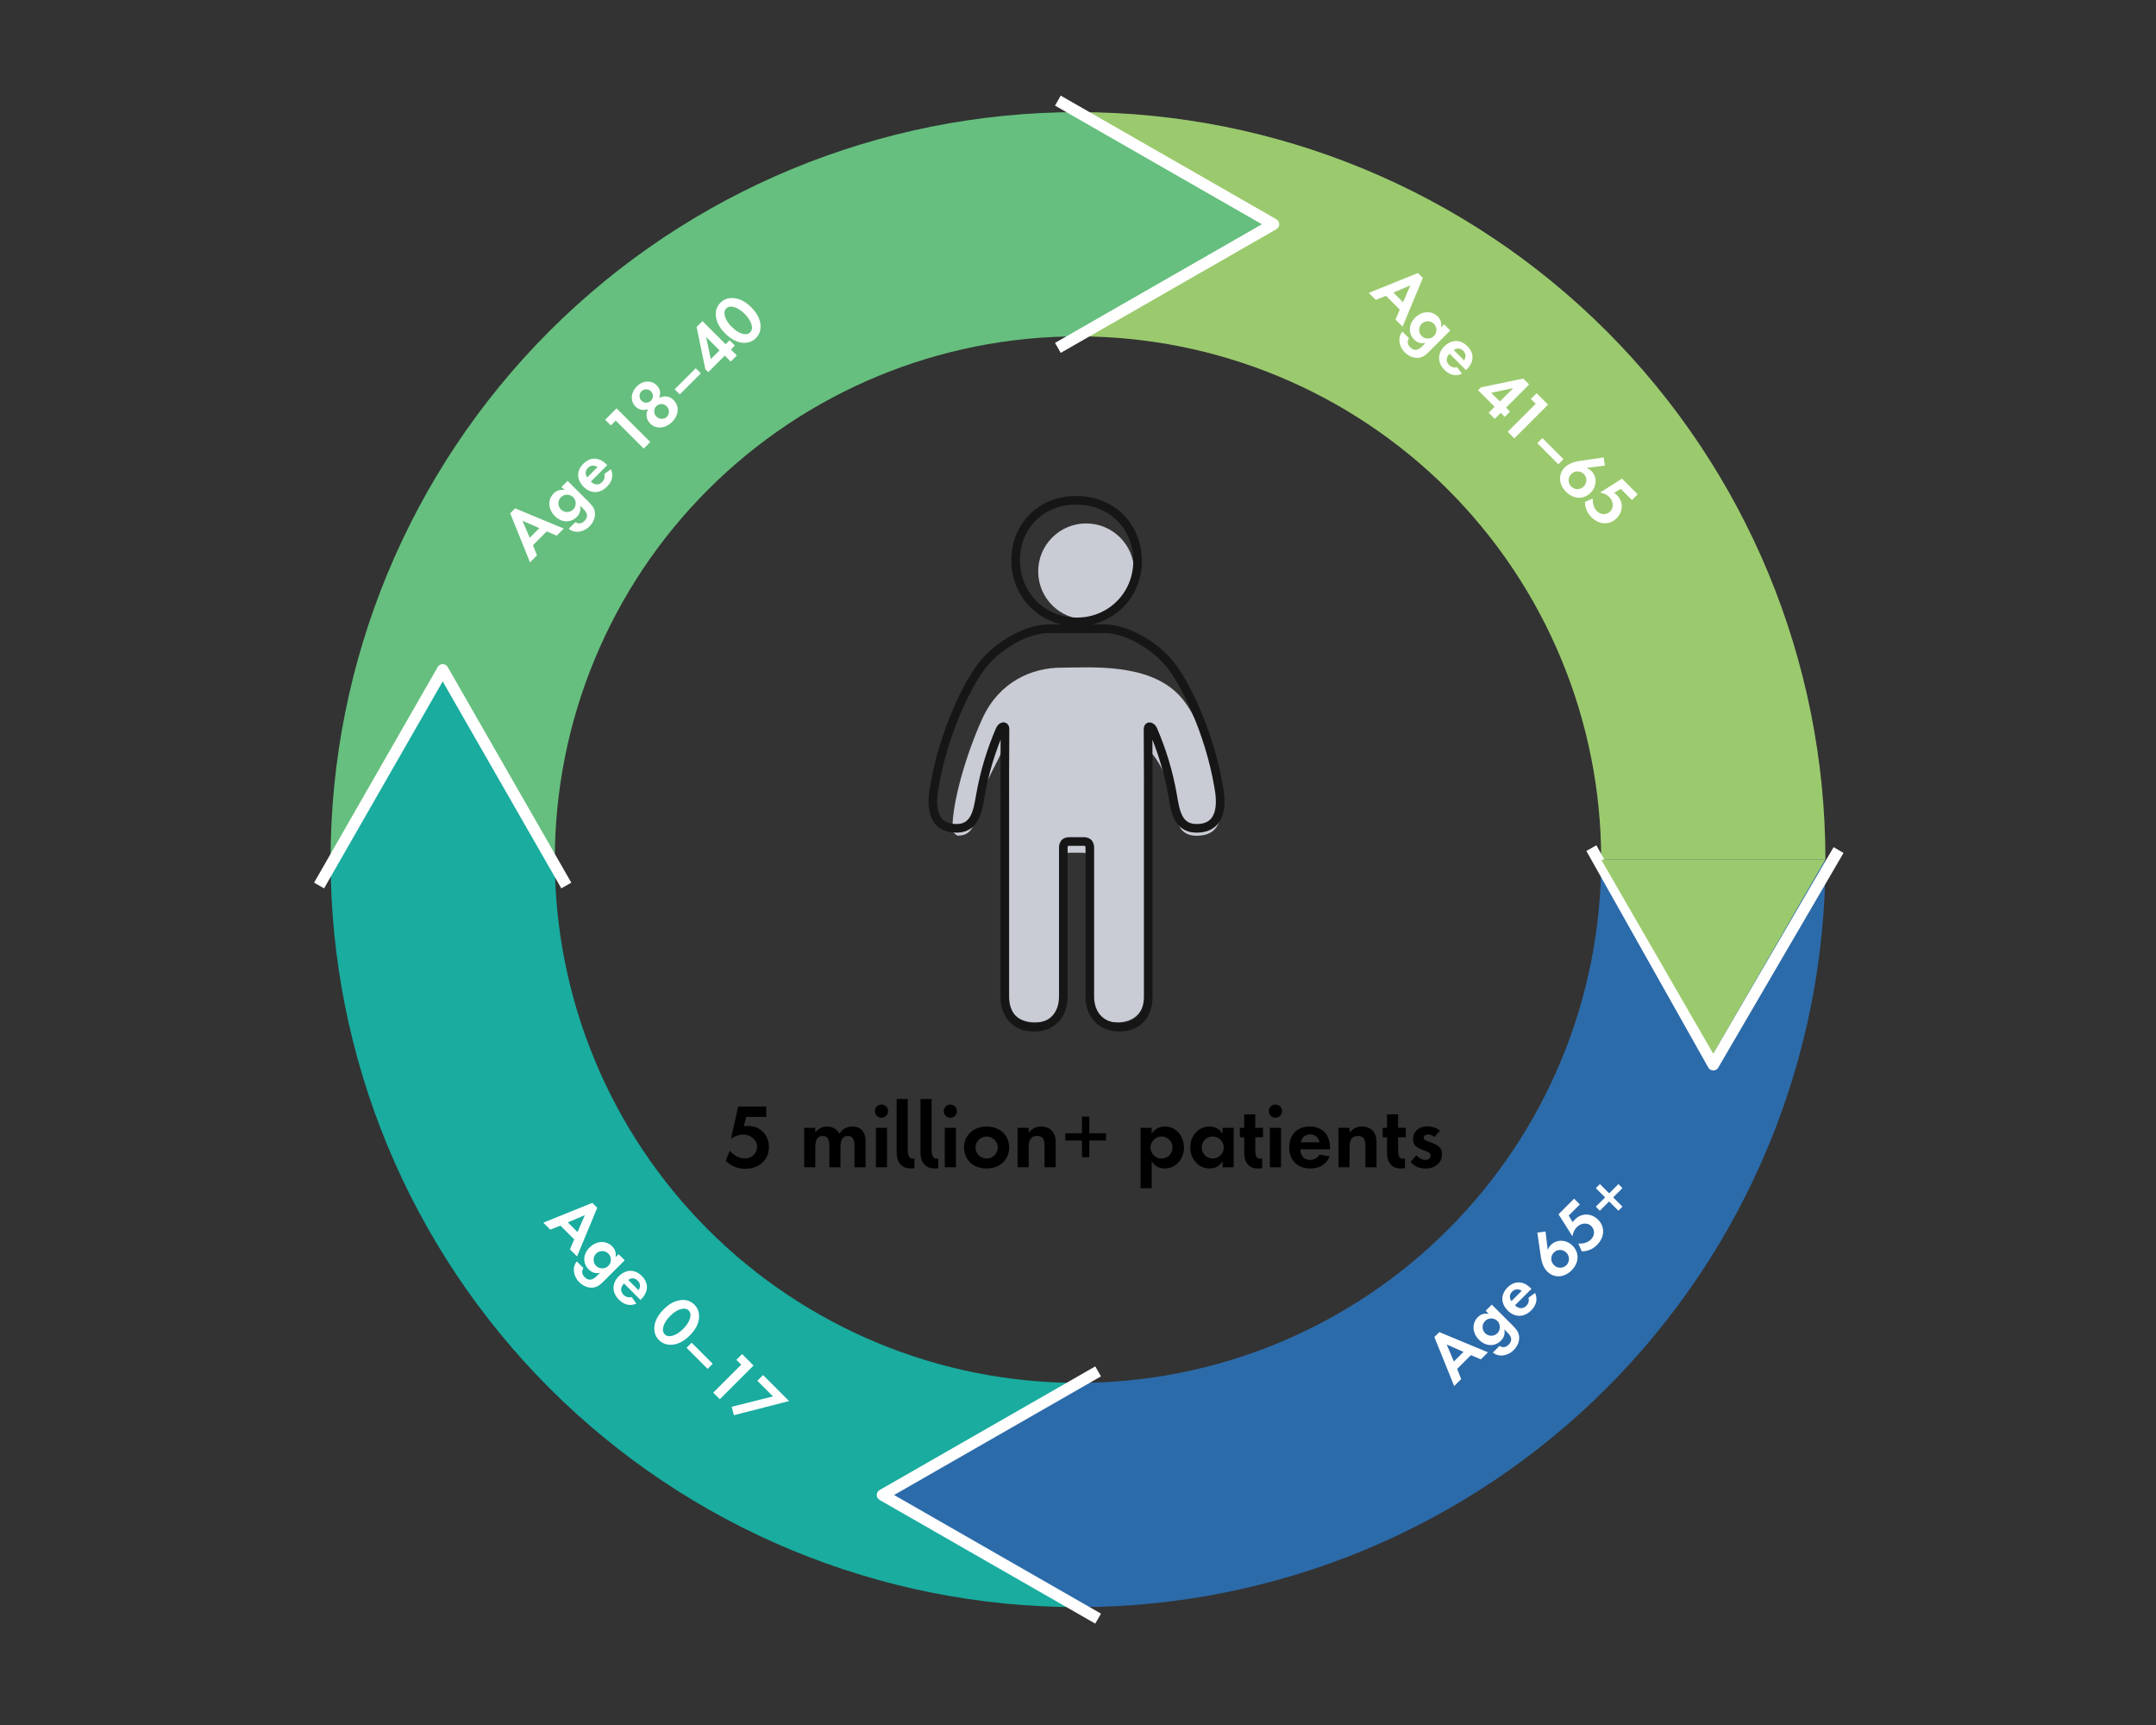 <svg width="750" height="600" viewBox="0 0 750 600" fill="none" xmlns="http://www.w3.org/2000/svg">
<rect x="0" y="0" width="750" height="600" fill="#333333" stroke="none"/>
<path d="M635 299C635 333.144 628.275 366.953 615.209 398.498C602.142 430.042 582.991 458.705 558.848 482.848C534.705 506.991 506.042 526.142 474.498 539.209C442.953 552.275 409.144 559 375 559V481C398.901 481 422.567 476.292 444.648 467.146C466.73 458 486.793 444.594 503.693 427.693C520.594 410.793 534 390.73 543.146 368.648C552.292 346.567 557 322.901 557 299H635Z" fill="#2C6BAA"/>
<path d="M375 559C340.856 559 307.047 552.275 275.502 539.209C243.958 526.142 215.295 506.991 191.152 482.848C167.009 458.705 147.858 430.042 134.791 398.498C121.725 366.953 115 333.144 115 299H193C193 322.901 197.708 346.567 206.854 368.648C216 390.73 229.406 410.793 246.307 427.693C263.207 444.594 283.27 458 305.352 467.146C327.433 476.292 351.099 481 375 481V559Z" fill="#19AC9F"/>
<path d="M115 299C115 230.044 142.393 163.912 191.152 115.152C239.912 66.393 306.044 39 375 39V117C326.731 117 280.438 136.175 246.307 170.307C212.175 204.438 193 250.731 193 299H115Z" fill="#66BF7E"/>
<path d="M375 39C443.956 39 510.088 66.393 558.848 115.152C607.607 163.912 635 230.044 635 299H557C557 250.731 537.825 204.438 503.693 170.307C469.562 136.175 423.269 117 375 117V39Z" fill="#9BCA6E"/>
<path d="M486.935 107.683L482.144 102.892L478.597 104.292L476.17 101.865L493.236 94.973L494.947 96.684L487.915 113.61L485.457 111.152L486.935 107.683ZM488.071 105.116L490.638 99.251L484.711 101.756L488.071 105.116ZM502.365 112.814L504.496 114.945L497.153 122.288C496.251 123.19 495.489 123.766 494.944 124.03C493.046 124.963 490.557 124.435 488.706 122.583C486.497 120.374 486.202 117.31 487.835 115.334L490.137 117.636C489.437 118.772 489.593 119.83 490.573 120.81C491.802 122.039 493.171 122.008 494.617 120.561L495.878 119.301C494.353 119.612 493.077 119.239 491.926 118.088C489.826 115.987 489.951 112.814 492.253 110.512C494.617 108.147 497.962 107.914 500.14 110.092C501.167 111.118 501.556 112.347 501.307 113.872L502.365 112.814ZM494.555 116.89C495.691 118.025 497.651 118.056 498.802 116.905C499.984 115.723 499.984 113.794 498.818 112.627C497.651 111.461 495.753 111.429 494.555 112.627C493.389 113.794 493.389 115.723 494.555 116.89ZM504.269 123.026C502.994 124.301 502.916 125.779 504.098 126.961C504.845 127.708 505.794 127.973 506.929 127.739L508.563 130.026C506.338 130.944 504.316 130.477 502.48 128.642C499.991 126.153 499.991 122.948 502.418 120.521C504.891 118.048 507.987 117.939 510.476 120.428C512.934 122.886 512.779 125.935 510.258 128.455L509.978 128.735L504.269 123.026ZM509.309 125.359C510.072 124.099 509.978 122.979 509.014 122.015C508.065 121.066 506.867 120.957 505.716 121.766L509.309 125.359ZM523.894 141.779L525.279 143.164L523.443 145L522.058 143.615L519.989 145.684L517.858 143.553L519.927 141.484L514.187 135.743L515.214 134.717L529.883 131.683L531.937 133.737L523.894 141.779ZM521.763 139.648L526.43 134.981L518.729 136.615L521.763 139.648ZM534.231 140.449L532.551 138.769L534.542 136.778L538.509 140.744L526.779 152.474L524.493 150.187L534.231 140.449ZM536.552 152.384L543.879 159.711L542.105 161.484L534.778 154.157L536.552 152.384ZM558.263 161.96L551.916 162.738C552.647 163.096 553.207 163.438 553.596 163.827C555.618 165.85 555.509 169.194 553.362 171.341C550.873 173.83 547.389 173.674 544.744 171.03C542.131 168.416 542.006 164.901 544.34 162.567C545.491 161.416 547.233 160.669 549.535 160.327L557.874 159.114L558.263 161.96ZM550.889 169.241C552.18 167.95 552.149 166.052 550.967 164.869C549.769 163.672 547.809 163.672 546.611 164.869C545.351 166.13 545.351 168.027 546.58 169.256C547.778 170.454 549.738 170.392 550.889 169.241ZM567.693 173.911L563.819 170.037L561.532 171.391C561.937 171.702 562.232 171.966 562.45 172.184C564.799 174.533 564.69 177.94 562.357 180.273C559.883 182.747 556.274 182.56 553.583 179.869C552.105 178.391 551.374 176.633 551.374 174.58L554.096 173.382C553.956 175.233 554.454 176.726 555.543 177.815C556.912 179.184 558.934 179.122 560.148 177.909C561.423 176.633 561.314 174.377 559.821 172.884C559.028 172.091 558.032 171.593 556.834 171.391L556.71 171.266L564.255 166.49L569.684 171.919L567.693 173.911Z" fill="white"/>
<path d="M511.683 471.348L506.892 476.139L508.292 479.686L505.865 482.113L498.973 465.048L500.685 463.336L517.61 470.368L515.152 472.826L511.683 471.348ZM509.116 470.212L503.251 467.646L505.756 473.573L509.116 470.212ZM516.814 455.919L518.945 453.787L526.288 461.13C527.19 462.032 527.766 462.795 528.03 463.339C528.963 465.237 528.435 467.726 526.583 469.577C524.374 471.786 521.31 472.082 519.334 470.448L521.636 468.146C522.772 468.846 523.83 468.69 524.81 467.71C526.039 466.481 526.008 465.112 524.561 463.666L523.301 462.406C523.612 463.93 523.239 465.206 522.088 466.357C519.987 468.457 516.814 468.333 514.512 466.03C512.147 463.666 511.914 460.321 514.092 458.143C515.118 457.116 516.347 456.728 517.872 456.976L516.814 455.919ZM520.89 463.728C522.025 462.592 522.056 460.632 520.905 459.481C519.723 458.299 517.794 458.299 516.627 459.465C515.461 460.632 515.429 462.53 516.627 463.728C517.794 464.895 519.723 464.895 520.89 463.728ZM527.026 454.014C528.301 455.29 529.779 455.367 530.961 454.185C531.708 453.438 531.973 452.489 531.739 451.354L534.026 449.72C534.944 451.945 534.477 453.967 532.642 455.803C530.153 458.292 526.948 458.292 524.521 455.865C522.048 453.392 521.939 450.296 524.428 447.807C526.886 445.349 529.935 445.505 532.455 448.025L532.735 448.305L527.026 454.014ZM529.359 448.974C528.099 448.211 526.979 448.305 526.015 449.269C525.066 450.218 524.957 451.416 525.766 452.567L529.359 448.974ZM537.628 428.353L538.406 434.7C538.763 433.969 539.106 433.409 539.495 433.02C541.517 430.998 544.862 431.107 547.008 433.254C549.497 435.743 549.342 439.227 546.697 441.872C544.084 444.485 540.568 444.61 538.235 442.276C537.083 441.125 536.337 439.383 535.994 437.08L534.781 428.742L537.628 428.353ZM544.908 435.727C543.617 434.436 541.719 434.467 540.537 435.649C539.339 436.847 539.339 438.807 540.537 440.005C541.797 441.265 543.695 441.265 544.924 440.036C546.122 438.838 546.059 436.878 544.908 435.727ZM549.578 418.923L545.704 422.797L547.058 425.084C547.369 424.679 547.633 424.383 547.851 424.166C550.2 421.817 553.607 421.926 555.941 424.259C558.414 426.733 558.227 430.342 555.536 433.033C554.058 434.511 552.3 435.242 550.247 435.242L549.049 432.519C550.9 432.659 552.394 432.162 553.483 431.073C554.852 429.704 554.789 427.681 553.576 426.468C552.3 425.192 550.045 425.301 548.551 426.795C547.758 427.588 547.26 428.584 547.058 429.782L546.933 429.906L542.158 422.361L547.587 416.932L549.578 418.923ZM555.135 419.714L558.355 416.494L555.135 413.273L556.55 411.858L559.77 415.078L562.991 411.858L564.391 413.258L561.17 416.478L564.391 419.698L562.975 421.114L559.755 417.894L556.535 421.114L555.135 419.714Z" fill="white"/>
<path d="M199.751 431.097L198.274 434.566L200.732 437.024L207.763 420.099L206.052 418.388L188.986 425.279L191.413 427.706L194.96 426.306L199.751 431.097ZM200.887 428.53L197.527 425.17L203.454 422.666L200.887 428.53ZM215.181 436.228L214.123 437.286C214.372 435.761 213.983 434.532 212.956 433.506C210.778 431.328 207.434 431.561 205.069 433.926C202.767 436.228 202.642 439.402 204.743 441.502C205.894 442.653 207.169 443.026 208.694 442.715L207.434 443.975C205.987 445.422 204.618 445.453 203.389 444.224C202.409 443.244 202.253 442.186 202.954 441.051L200.651 438.748C199.018 440.724 199.313 443.789 201.522 445.998C203.374 447.849 205.863 448.378 207.76 447.444C208.305 447.18 209.067 446.604 209.969 445.702L217.312 438.359L215.181 436.228ZM207.372 440.304C206.205 439.137 206.205 437.208 207.372 436.041C208.569 434.844 210.467 434.875 211.634 436.041C212.801 437.208 212.801 439.137 211.618 440.319C210.467 441.471 208.507 441.44 207.372 440.304ZM217.085 446.44L222.795 452.149L223.075 451.869C225.595 449.349 225.75 446.3 223.292 443.842C220.803 441.353 217.708 441.462 215.234 443.935C212.807 446.362 212.807 449.567 215.297 452.056C217.132 453.891 219.154 454.358 221.379 453.44L219.746 451.153C218.61 451.387 217.661 451.122 216.914 450.376C215.732 449.193 215.81 447.716 217.085 446.44ZM222.126 448.773L218.532 445.18C219.683 444.371 220.881 444.48 221.83 445.429C222.795 446.393 222.888 447.513 222.126 448.773ZM230.954 455.331C228.901 457.384 227.797 459.453 227.625 461.553C227.501 463.389 228.03 464.914 229.243 466.127C230.441 467.325 231.966 467.854 233.801 467.729C235.917 467.574 237.955 466.5 239.946 464.509C241.937 462.518 243.011 460.48 243.166 458.364C243.306 456.513 242.762 455.004 241.564 453.806C240.226 452.468 238.577 451.94 236.601 452.235C234.595 452.531 232.728 453.557 230.954 455.331ZM233.195 457.664C234.392 456.466 235.575 455.689 236.773 455.362C237.97 455.035 238.904 455.16 239.557 455.813C240.226 456.482 240.366 457.4 240.008 458.598C239.65 459.796 238.873 461.009 237.659 462.222C236.446 463.436 235.232 464.214 234.035 464.571C232.837 464.929 231.919 464.789 231.25 464.12C230.581 463.451 230.426 462.518 230.799 461.304C231.157 460.107 231.966 458.893 233.195 457.664ZM240.602 467.032L238.829 468.806L246.156 476.133L247.929 474.359L240.602 467.032ZM257.848 474.664L248.11 484.403L250.397 486.69L262.126 474.96L258.16 470.993L256.168 472.984L257.848 474.664ZM268.892 485.708L254.518 489.317L255.296 492.242L274.493 487.326L265.439 478.272L263.448 480.264L268.892 485.708Z" fill="white"/>
<path d="M190.192 184.83L185.4 189.621L186.8 193.168L184.374 195.595L177.482 178.53L179.193 176.818L196.119 183.85L193.661 186.308L190.192 184.83ZM187.625 183.694L181.76 181.128L184.265 187.054L187.625 183.694ZM195.323 169.401L197.454 167.269L204.797 174.612C205.699 175.514 206.274 176.276 206.539 176.821C207.472 178.719 206.943 181.208 205.092 183.059C202.883 185.268 199.818 185.564 197.843 183.93L200.145 181.628C201.281 182.328 202.339 182.172 203.319 181.192C204.548 179.963 204.517 178.594 203.07 177.148L201.81 175.888C202.121 177.412 201.747 178.688 200.596 179.839C198.496 181.939 195.323 181.815 193.02 179.512C190.656 177.148 190.422 173.803 192.6 171.625C193.627 170.598 194.856 170.21 196.381 170.458L195.323 169.401ZM199.398 177.21C200.534 176.074 200.565 174.114 199.414 172.963C198.232 171.781 196.303 171.781 195.136 172.947C193.969 174.114 193.938 176.012 195.136 177.21C196.303 178.377 198.232 178.377 199.398 177.21ZM205.534 167.496C206.81 168.772 208.288 168.849 209.47 167.667C210.217 166.92 210.481 165.971 210.248 164.836L212.535 163.202C213.453 165.427 212.986 167.449 211.15 169.285C208.661 171.774 205.457 171.774 203.03 169.347C200.556 166.874 200.448 163.778 202.937 161.289C205.394 158.831 208.444 158.987 210.964 161.507L211.244 161.787L205.534 167.496ZM207.868 162.456C206.608 161.693 205.488 161.787 204.523 162.751C203.574 163.7 203.465 164.898 204.274 166.049L207.868 162.456ZM214.192 146.3L212.512 147.98L210.521 145.989L214.488 142.022L226.217 153.751L223.93 156.038L214.192 146.3ZM225.389 142.321C223.678 142.881 222.262 142.585 221.096 141.419C219.198 139.521 219.369 136.549 221.531 134.387C223.647 132.271 226.572 132.147 228.485 134.06C229.636 135.212 229.916 136.643 229.341 138.37C231.285 137.514 232.95 137.778 234.334 139.163C236.372 141.201 236.185 144.374 233.852 146.708C231.441 149.119 228.205 149.337 226.214 147.346C224.829 145.961 224.549 144.281 225.389 142.321ZM223.149 139.365C224.083 140.299 225.498 140.314 226.447 139.365C227.334 138.478 227.365 137.016 226.447 136.098C225.576 135.227 224.036 135.18 223.134 136.083C222.247 136.969 222.278 138.494 223.149 139.365ZM228.314 144.872C229.341 145.899 230.99 145.961 232.001 144.95C232.996 143.954 232.919 142.321 231.907 141.31C230.912 140.314 229.325 140.252 228.298 141.279C227.349 142.228 227.318 143.876 228.314 144.872ZM234.695 135.411L242.022 128.084L243.795 129.857L236.468 137.184L234.695 135.411ZM252.423 119.736L253.808 118.351L255.643 120.187L254.259 121.572L256.328 123.641L254.197 125.772L252.128 123.703L246.387 129.443L245.361 128.416L242.327 113.747L244.381 111.693L252.423 119.736ZM250.292 121.867L245.625 117.2L247.259 124.901L250.292 121.867ZM252.162 115.891C250.388 114.117 249.362 112.25 249.066 110.244C248.77 108.268 249.299 106.619 250.637 105.281C251.835 104.083 253.344 103.539 255.195 103.679C257.311 103.834 259.349 104.908 261.34 106.899C263.331 108.89 264.405 110.928 264.56 113.044C264.685 114.879 264.156 116.404 262.958 117.602C261.744 118.815 260.22 119.344 258.384 119.22C256.284 119.049 254.215 117.944 252.162 115.891ZM254.495 113.651C255.724 114.879 256.938 115.688 258.135 116.046C259.349 116.42 260.282 116.264 260.951 115.595C261.62 114.926 261.76 114.008 261.402 112.81C261.044 111.613 260.267 110.399 259.053 109.186C257.84 107.972 256.626 107.195 255.429 106.837C254.231 106.479 253.313 106.619 252.644 107.288C251.991 107.941 251.866 108.875 252.193 110.073C252.52 111.27 253.297 112.453 254.495 113.651Z" fill="white"/>
<path d="M369.858 299.717C369.858 298.283 369.569 296.606 371.944 296.606H376.629C379.004 296.606 378.715 298.314 378.715 299.717V345.885C378.715 351.435 382.31 355.613 388.632 355.613C394.954 355.613 398.26 351.557 398.26 345.915V289.41C398.26 279.895 398.292 270.412 398.195 260.928C398.163 259.525 399.447 260.196 399.832 261.05C404.678 266.308 407.282 273.816 408.598 280.921C409.528 286.105 410.055 291.121 417.179 290.664C425.01 290.176 425.2 283.224 424.045 277.674C421.06 261.055 416.219 248.234 410.314 241.952C399.593 230.491 379.634 232.218 369.308 232.218C358.982 232.218 347.544 237.081 341.66 250.071C335.776 263.061 331.362 279.298 331.362 287.416C331.362 287.416 330.148 288.929 333.078 290.664C338.227 290.664 338.981 286.879 339.944 281.725C341.259 274.62 345.692 267.667 348.709 261.05C349.094 260.166 350.378 259.495 350.346 260.928C350.249 270.442 350.282 279.926 350.282 289.41V345.915C350.282 351.557 353.715 355.613 360.07 355.613C366.424 355.613 369.858 351.404 369.858 345.885V299.717Z" fill="#C9CBD5"/>
<circle cx="377.838" cy="198.75" r="16.688" fill="#C9CBD5"/>
<path d="M372.064 292.701C369.594 292.701 369.894 294.537 369.894 296.105C369.894 311.858 369.894 330.915 369.894 346.635C369.894 352.676 366.323 357.282 359.715 357.282C353.107 357.282 349.536 352.843 349.536 346.668C349.536 326.043 349.536 305.45 349.536 284.825C349.536 274.445 349.502 264.065 349.602 253.652C349.636 252.084 348.301 252.818 347.9 253.786C344.763 261.028 342.46 268.638 341.092 276.414C340.09 282.054 339.289 288.596 331.914 288.095C323.77 287.561 323.904 279.351 325.105 273.277C328.209 255.087 336.72 236.865 342.861 229.989C347.967 224.282 357.312 218.408 365.656 218.675H383.311C391.655 218.408 401.033 224.282 406.106 229.989C412.247 236.865 420.758 255.087 423.862 273.277C425.063 279.351 425.197 287.561 417.053 288.095C409.644 288.596 408.843 282.088 407.875 276.414C406.507 268.638 404.204 261.028 401.067 253.786C400.666 252.851 399.331 252.117 399.364 253.652C399.465 264.032 399.431 274.412 399.431 284.825C399.431 305.45 399.431 326.043 399.431 346.668C399.431 352.843 395.994 357.282 389.419 357.282C382.844 357.282 379.106 352.709 379.106 346.635C379.106 330.882 379.106 311.825 379.106 296.105C379.106 294.57 379.406 292.701 376.936 292.701H372.064ZM353.307 194.846C353.307 206.961 362.585 216.306 374.667 216.306C386.415 216.306 395.727 206.994 395.727 195.179C395.727 183.064 386.749 174.053 374.667 174.053C362.585 173.719 353.307 182.73 353.307 194.846Z" stroke="#161616" stroke-width="3" stroke-miterlimit="10" stroke-linejoin="round"/>
<path d="M266.56 388.472H259.588L258.748 391.748C259.392 391.664 259.896 391.636 260.288 391.636C264.516 391.636 267.484 394.8 267.484 399C267.484 403.452 264.068 406.532 259.224 406.532C256.564 406.532 254.324 405.608 252.476 403.76L253.848 400.232C255.388 402.024 257.18 402.92 259.14 402.92C261.604 402.92 263.368 401.044 263.368 398.86C263.368 396.564 261.24 394.632 258.552 394.632C257.124 394.632 255.78 395.08 254.52 395.976H254.296L256.788 384.888H266.56V388.472ZM279.742 392.28H283.606V393.848C284.782 392.504 286.154 391.832 287.778 391.832C289.598 391.832 291.026 392.672 292.034 394.324C293.098 392.672 294.61 391.832 296.542 391.832C299.258 391.832 301.106 393.428 301.106 397.124V406H297.242V398.468C297.242 396.172 296.514 395.108 294.946 395.108C293.238 395.108 292.37 396.396 292.37 398.972V406H288.506V398.468C288.506 396.144 287.75 395.108 286.182 395.108C284.474 395.108 283.606 396.396 283.606 398.972V406H279.742V392.28ZM304.341 386.484C304.341 385.224 305.377 384.188 306.637 384.188C307.897 384.188 308.933 385.224 308.933 386.484C308.933 387.744 307.897 388.78 306.637 388.78C305.377 388.78 304.341 387.744 304.341 386.484ZM308.569 392.28V406H304.705V392.28H308.569ZM315.784 382.256V399.672C315.784 401.8 316.148 403.032 317.576 403.032C317.744 403.032 317.912 403.004 318.108 402.976V406.336C317.688 406.392 317.184 406.42 316.82 406.42C313.404 406.42 311.92 404.04 311.92 400.876V382.256H315.784ZM324.069 382.256V399.672C324.069 401.8 324.433 403.032 325.861 403.032C326.029 403.032 326.197 403.004 326.393 402.976V406.336C325.973 406.392 325.469 406.42 325.105 406.42C321.689 406.42 320.205 404.04 320.205 400.876V382.256H324.069ZM328.295 386.484C328.295 385.224 329.331 384.188 330.591 384.188C331.851 384.188 332.887 385.224 332.887 386.484C332.887 387.744 331.851 388.78 330.591 388.78C329.331 388.78 328.295 387.744 328.295 386.484ZM332.523 392.28V406H328.659V392.28H332.523ZM335.369 399.028C335.369 394.856 338.701 391.832 343.237 391.832C347.773 391.832 351.049 394.856 351.049 399.112C351.049 403.536 347.745 406.42 343.153 406.42C338.477 406.42 335.369 403.368 335.369 399.028ZM339.345 399.084C339.345 401.268 341.053 402.976 343.209 402.976C345.337 402.976 347.101 401.24 347.101 399.14C347.101 397.068 345.337 395.304 343.209 395.304C341.137 395.304 339.345 397.068 339.345 399.084ZM353.98 392.28H357.844V393.988C358.964 392.56 360.392 391.832 362.128 391.832C364.9 391.832 367.224 393.428 367.224 397.124V406H363.36V398.468C363.36 396.172 362.716 395.108 360.756 395.108C358.824 395.108 357.844 396.312 357.844 398.888V406H353.98V392.28ZM370.599 394.184H376.395V388.388H378.943V394.184H384.739V396.704H378.943V402.5H376.395V396.704H370.599V394.184ZM405.201 391.832C409.009 391.832 411.865 395.024 411.865 399.112C411.865 403.256 408.981 406.42 405.117 406.42C403.157 406.42 401.701 405.58 400.637 403.9V413.308H396.773V392.28H400.637V394.324C401.813 392.644 403.297 391.832 405.201 391.832ZM404.053 402.976C406.209 402.976 407.889 401.268 407.889 399.14C407.889 397.012 406.209 395.304 404.053 395.304C401.953 395.304 400.217 397.04 400.217 399.168C400.217 401.24 402.009 402.976 404.053 402.976ZM425.293 392.28H429.157V406H425.293V403.9C424.229 405.58 422.773 406.42 420.813 406.42C416.949 406.42 414.065 403.256 414.065 399.112C414.065 395.024 416.921 391.832 420.729 391.832C422.633 391.832 424.117 392.644 425.293 394.324V392.28ZM421.877 402.976C423.921 402.976 425.713 401.24 425.713 399.168C425.713 397.04 423.977 395.304 421.877 395.304C419.721 395.304 418.041 397.012 418.041 399.14C418.041 401.268 419.721 402.976 421.877 402.976ZM431.301 395.584V392.28H432.813V387.604H436.677V392.28H439.365V395.584H436.677V399.672C436.677 401.8 436.929 403.032 438.357 403.032C438.609 403.032 438.861 403.004 439.057 402.976V406.336C438.637 406.392 437.853 406.42 437.433 406.42C434.437 406.42 432.813 404.208 432.813 401.044V395.584H431.301ZM441.388 386.484C441.388 385.224 442.424 384.188 443.684 384.188C444.944 384.188 445.98 385.224 445.98 386.484C445.98 387.744 444.944 388.78 443.684 388.78C442.424 388.78 441.388 387.744 441.388 386.484ZM445.616 392.28V406H441.752V392.28H445.616ZM452.383 399.756C452.383 402.052 453.643 403.452 455.771 403.452C457.115 403.452 458.207 402.836 459.019 401.604L462.547 402.192C461.371 405.02 459.131 406.42 455.827 406.42C451.347 406.42 448.463 403.536 448.463 399.168C448.463 394.716 451.151 391.832 455.631 391.832C460.055 391.832 462.659 394.716 462.659 399.252V399.756H452.383ZM459.019 397.32C458.571 395.5 457.479 394.576 455.743 394.576C454.035 394.576 452.859 395.556 452.551 397.32H459.019ZM465.597 392.28H469.461V393.988C470.581 392.56 472.009 391.832 473.745 391.832C476.517 391.832 478.841 393.428 478.841 397.124V406H474.977V398.468C474.977 396.172 474.333 395.108 472.373 395.108C470.441 395.108 469.461 396.312 469.461 398.888V406H465.597V392.28ZM480.984 395.584V392.28H482.496V387.604H486.36V392.28H489.048V395.584H486.36V399.672C486.36 401.8 486.612 403.032 488.04 403.032C488.292 403.032 488.544 403.004 488.74 402.976V406.336C488.32 406.392 487.536 406.42 487.116 406.42C484.12 406.42 482.496 404.208 482.496 401.044V395.584H480.984ZM499.024 395.472C498.24 394.884 497.484 394.576 496.756 394.576C495.916 394.576 495.272 395.08 495.272 395.724C495.272 396.396 495.636 396.62 497.456 397.264C500.648 398.384 501.628 399.336 501.628 401.52C501.628 404.404 499.248 406.448 495.888 406.448C493.788 406.448 492.052 405.692 490.68 404.18L492.668 401.828C493.732 402.892 494.824 403.452 495.916 403.452C496.896 403.452 497.652 402.808 497.652 401.94C497.652 401.184 497.344 400.848 495.552 400.204C492.22 399.028 491.548 398.132 491.548 396.144C491.548 393.484 493.704 391.776 496.448 391.776C498.128 391.776 499.612 392.252 500.928 393.232L499.024 395.472Z" fill="black"/>
<path d="M308 520L375.5 481.029L375.5 558.971L308 520Z" fill="#2C6BAA"/>
<path d="M153.971 232L192.942 299.5H115L153.971 232Z" fill="#19AC9F"/>
<path d="M375 116.942L442.5 77.971L375 39L375 116.942Z" fill="#66BF7E"/>
<path d="M368 121L443 78L368 35" stroke="white" stroke-width="4" stroke-linejoin="round"/>
<path d="M553.581 295L595.998 370.331L639.578 295.667" stroke="white" stroke-width="4" stroke-linejoin="round"/>
<path d="M382 477L307 520L382 563" stroke="white" stroke-width="4" stroke-linejoin="round"/>
<path d="M197 308L154 233L111 308" stroke="white" stroke-width="4" stroke-linejoin="round"/>
<path d="M595.971 366.5L557 299L634.942 299L595.971 366.5Z" fill="#9BCA6E"/>
</svg>
